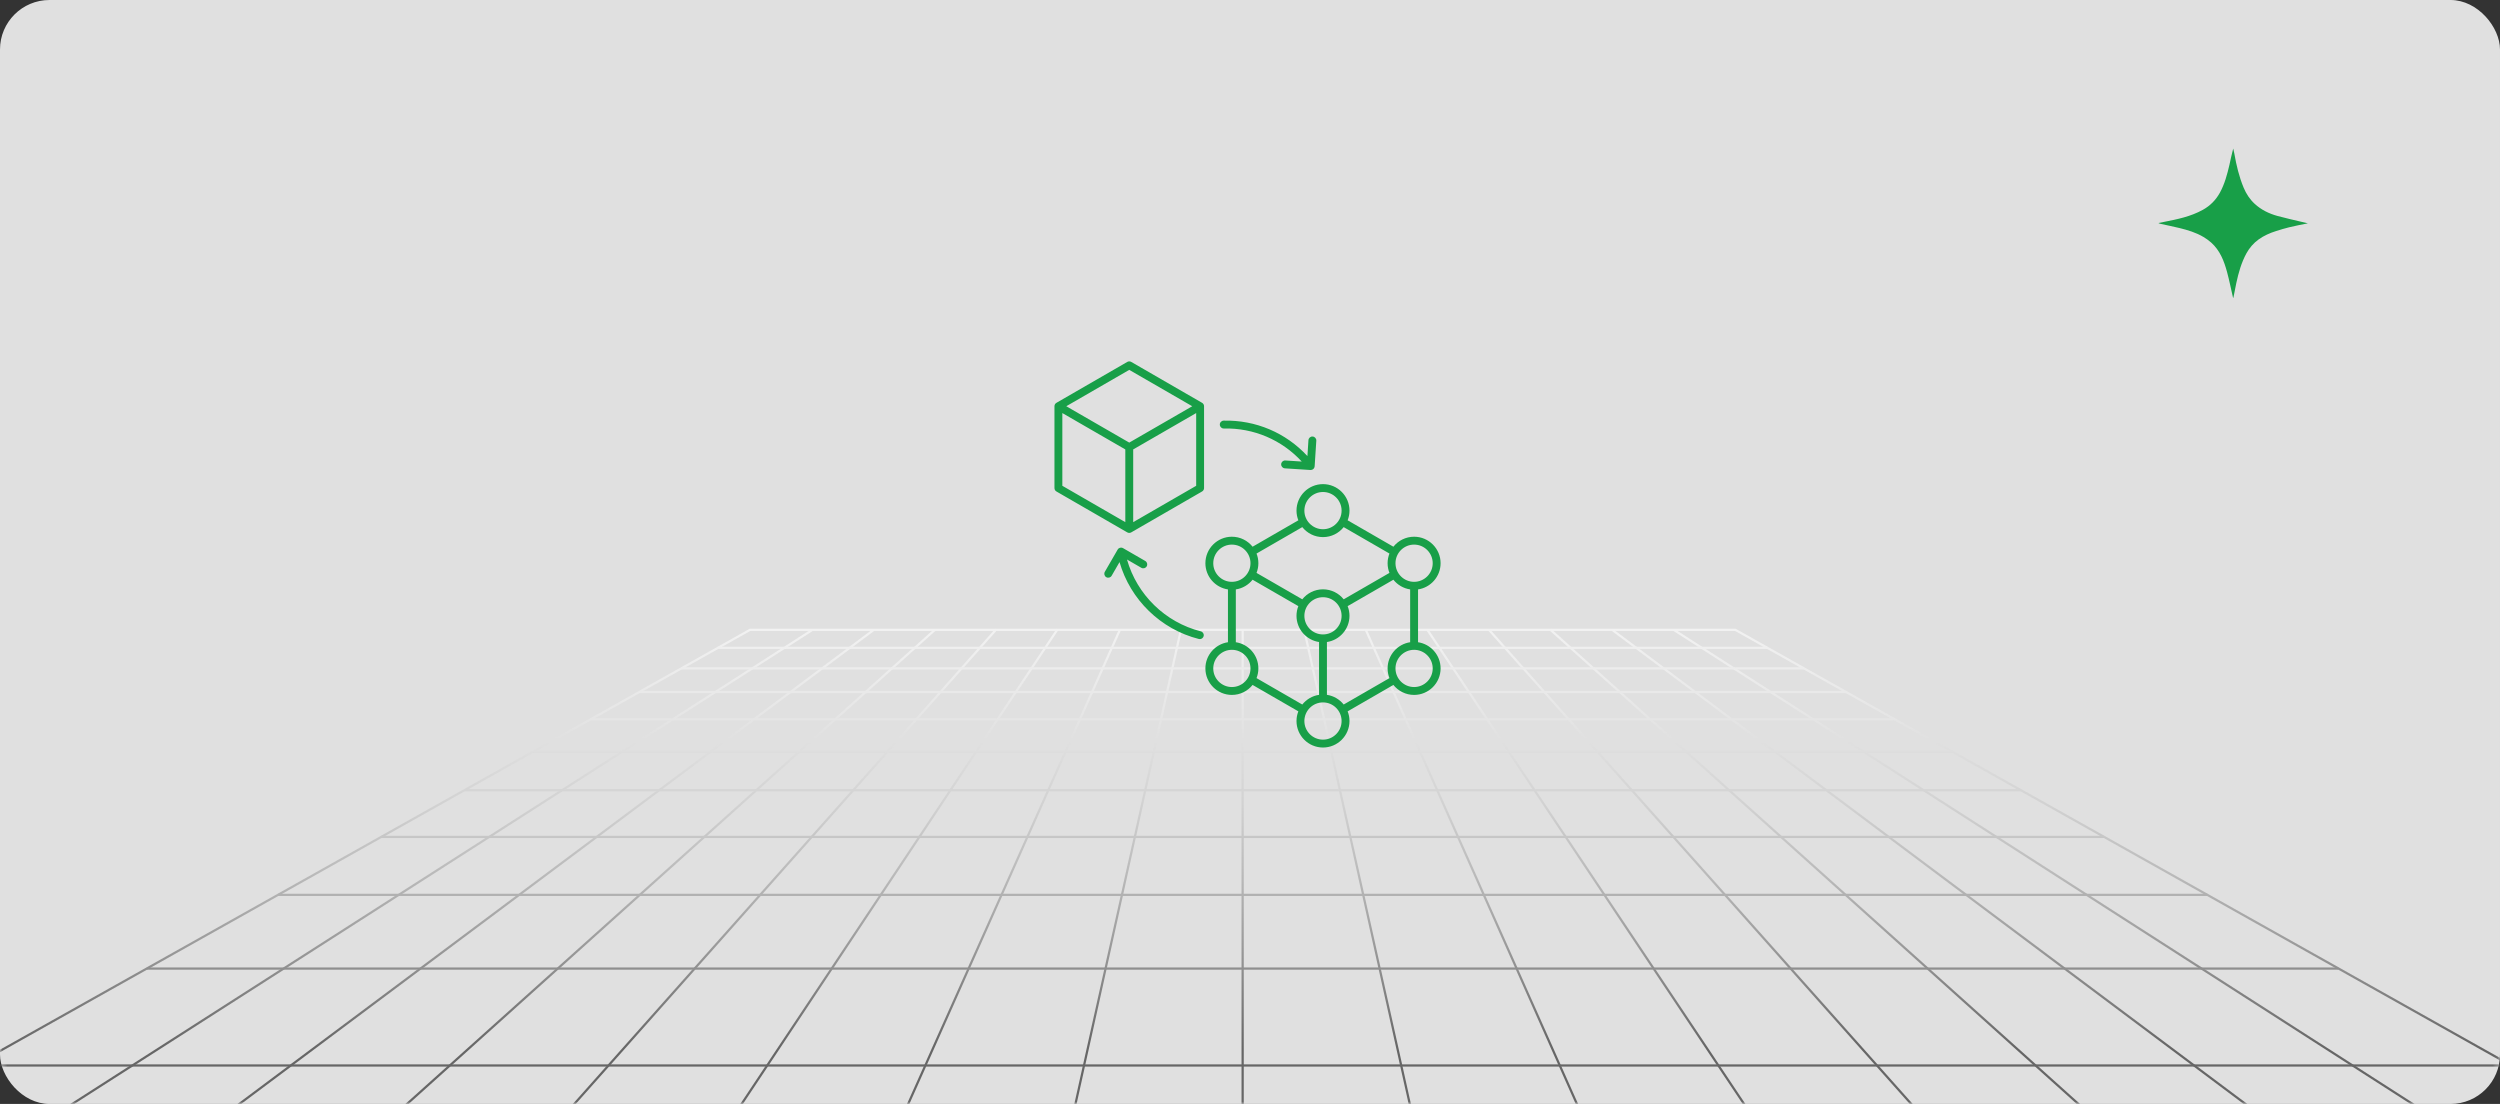 <svg width="505" height="223" viewBox="0 0 505 223" fill="none" xmlns="http://www.w3.org/2000/svg">
<rect x="0" y="0" width="505" height="223" fill="#333333" stroke="none"/>
<rect width="505" height="223" rx="10" fill="#E0E0E0"/>
<path d="M451.083 60.194C450.681 58.453 450.334 56.693 449.869 54.961C449.266 52.734 448.444 50.59 446.655 48.996C446.171 48.565 445.641 48.189 445.085 47.86C443.587 46.971 441.935 46.476 440.255 46.063C439.022 45.761 437.771 45.514 436.53 45.239C436.356 45.202 436.183 45.166 436 45.056C436.356 44.982 436.703 44.909 437.059 44.836C439.78 44.304 442.501 43.754 444.966 42.389C446.445 41.573 447.586 40.419 448.408 38.944C449.385 37.166 449.896 35.232 450.353 33.271C450.599 32.19 450.809 31.09 451.11 30C451.183 30.348 451.275 30.687 451.339 31.045C451.75 33.391 452.297 35.7 453.21 37.899C453.731 39.145 454.461 40.272 455.466 41.189C456.762 42.38 458.314 43.14 459.994 43.608C461.656 44.066 463.345 44.432 465.016 44.836C465.372 44.918 465.728 45.001 466.194 45.111C464.851 45.385 463.628 45.614 462.423 45.908C461.537 46.118 460.661 46.393 459.784 46.668C458.524 47.062 457.319 47.594 456.242 48.364C455.201 49.115 454.388 50.068 453.767 51.195C452.754 53.064 452.188 55.08 451.74 57.142C451.53 58.113 451.357 59.103 451.156 60.084C451.156 60.129 451.092 60.166 451.074 60.194H451.083Z" fill="#189F48"/>
<mask id="mask0_7308_1362" style="mask-type:alpha" maskUnits="userSpaceOnUse" x="0" y="0" width="505" height="223">
<rect width="505" height="223" rx="10" fill="#E0E0E0"/>
</mask>
<g mask="url(#mask0_7308_1362)">
<path d="M556.031 242.35H-54L-53.25 241.928L151.444 127H350.586L350.639 127.028L556.031 242.348V242.35ZM-52.277 241.899H554.309L350.469 127.451H151.562L-52.277 241.899Z" fill="url(#paint0_linear_7308_1362)"/>
<path d="M357.012 130.641H145.02V131.092H357.012V130.641Z" fill="url(#paint1_linear_7308_1362)"/>
<path d="M364.397 134.787H137.632V135.238H364.397V134.787Z" fill="url(#paint2_linear_7308_1362)"/>
<path d="M372.89 139.556H129.139V140.007H372.89V139.556Z" fill="url(#paint3_linear_7308_1362)"/>
<path d="M382.762 145.098H119.27V145.549H382.762V145.098Z" fill="url(#paint4_linear_7308_1362)"/>
<path d="M394.368 151.615H107.66V152.067H394.368V151.615Z" fill="url(#paint5_linear_7308_1362)"/>
<path d="M408.221 159.392H93.81V159.843H408.221V159.392Z" fill="url(#paint6_linear_7308_1362)"/>
<path d="M425.035 168.834H76.993V169.285H425.035V168.834Z" fill="url(#paint7_linear_7308_1362)"/>
<path d="M445.878 180.537H56.15V180.988H445.878V180.537Z" fill="url(#paint8_linear_7308_1362)"/>
<path d="M472.394 195.426H29.635V195.877H472.394V195.426Z" fill="url(#paint9_linear_7308_1362)"/>
<path d="M507.265 215.002H-5.232V215.453H507.265V215.002Z" fill="url(#paint10_linear_7308_1362)"/>
<path d="M163.871 127.116L-15.286 241.868L-15.043 242.248L164.114 127.496L163.871 127.116Z" fill="url(#paint11_linear_7308_1362)"/>
<path d="M176.293 127.1L22.713 241.867L22.983 242.228L176.563 127.461L176.293 127.1Z" fill="url(#paint12_linear_7308_1362)"/>
<path d="M188.677 127.072L60.766 241.96L61.068 242.296L188.978 127.407L188.677 127.072Z" fill="url(#paint13_linear_7308_1362)"/>
<path d="M201.035 127.023L98.807 242.005L99.144 242.304L201.373 127.323L201.035 127.023Z" fill="url(#paint14_linear_7308_1362)"/>
<path d="M213.413 127.033L136.851 242.051L137.226 242.3L213.788 127.283L213.413 127.033Z" fill="url(#paint15_linear_7308_1362)"/>
<path d="M225.995 127.161L174.717 242.009L175.129 242.193L226.407 127.345L225.995 127.161Z" fill="url(#paint16_linear_7308_1362)"/>
<path d="M238.327 127.166L212.769 242.071L213.209 242.169L238.767 127.264L238.327 127.166Z" fill="url(#paint17_linear_7308_1362)"/>
<path d="M251.241 127.224H250.79V242.124H251.241V127.224Z" fill="url(#paint18_linear_7308_1362)"/>
<path d="M263.676 127.185L263.236 127.283L288.814 242.183L289.254 242.085L263.676 127.185Z" fill="url(#paint19_linear_7308_1362)"/>
<path d="M276.104 127.144L275.692 127.327L326.85 242.228L327.262 242.045L276.104 127.144Z" fill="url(#paint20_linear_7308_1362)"/>
<path d="M288.514 127.095L288.139 127.346L364.882 242.243L365.257 241.993L288.514 127.095Z" fill="url(#paint21_linear_7308_1362)"/>
<path d="M300.919 127.054L300.582 127.354L402.911 242.246L403.248 241.946L300.919 127.054Z" fill="url(#paint22_linear_7308_1362)"/>
<path d="M313.333 127.035L313.031 127.371L440.942 242.259L441.243 241.923L313.333 127.035Z" fill="url(#paint23_linear_7308_1362)"/>
<path d="M478.997 242.306L325.516 127.406L325.785 127.044L479.266 241.944L478.997 242.306Z" fill="url(#paint24_linear_7308_1362)"/>
<path d="M338.231 127.046L337.988 127.426L517.044 242.334L517.288 241.955L338.231 127.046Z" fill="url(#paint25_linear_7308_1362)"/>
</g>
<path d="M242.823 81.371L228.509 73.106C228.263 72.965 227.96 72.965 227.713 73.106L213.398 81.371C213.151 81.513 213 81.775 213 82.06V98.588C213 98.873 213.151 99.136 213.398 99.278L227.712 107.543C227.834 107.614 227.973 107.649 228.11 107.649C228.247 107.649 228.385 107.614 228.508 107.543L242.821 99.278C243.068 99.136 243.219 98.873 243.219 98.588V82.06C243.221 81.775 243.068 81.513 242.823 81.371ZM228.11 74.714L240.832 82.059L228.11 89.404L215.388 82.06L228.11 74.714ZM214.592 83.439L227.314 90.784V105.475L214.592 98.129V83.439ZM228.906 105.475V90.784L241.628 83.439V98.13L228.906 105.475ZM286.444 129.73V119.063C289.02 118.678 291 116.451 291 113.77C291 110.819 288.6 108.418 285.648 108.418C283.958 108.418 282.447 109.208 281.466 110.437L272.224 105.101C272.463 104.494 272.597 103.835 272.597 103.144C272.597 100.193 270.196 97.793 267.245 97.793C264.294 97.793 261.893 100.193 261.893 103.144C261.893 103.835 262.025 104.494 262.266 105.101L253.024 110.437C252.041 109.208 250.532 108.418 248.842 108.418C245.891 108.418 243.49 110.819 243.49 113.77C243.49 116.451 245.472 118.678 248.046 119.063V129.73C245.47 130.115 243.49 132.342 243.49 135.023C243.49 137.974 245.891 140.374 248.842 140.374C250.532 140.374 252.043 139.585 253.024 138.356L262.266 143.692C262.027 144.298 261.893 144.957 261.893 145.648C261.893 148.599 264.294 151 267.245 151C270.196 151 272.597 148.599 272.597 145.648C272.597 144.957 272.465 144.298 272.224 143.692L281.466 138.356C282.449 139.585 283.958 140.374 285.648 140.374C288.6 140.374 291 137.974 291 135.023C291 132.342 289.018 130.115 286.444 129.73ZM285.648 110.01C287.721 110.01 289.408 111.697 289.408 113.77C289.408 115.844 287.721 117.53 285.648 117.53C283.574 117.53 281.888 115.843 281.888 113.77C281.888 111.697 283.574 110.01 285.648 110.01ZM267.243 99.384C269.318 99.384 271.003 101.072 271.003 103.144C271.003 105.219 269.316 106.904 267.243 106.904C265.171 106.904 263.484 105.217 263.484 103.144C263.484 101.072 265.171 99.384 267.243 99.384ZM263.062 106.478C264.044 107.707 265.553 108.496 267.243 108.496C268.934 108.496 270.445 107.707 271.425 106.478L280.667 111.814C280.429 112.42 280.295 113.079 280.295 113.77C280.295 114.461 280.427 115.12 280.667 115.726L271.425 121.062C270.443 119.833 268.934 119.044 267.243 119.044C265.553 119.044 264.042 119.833 263.062 121.062L253.819 115.726C254.058 115.12 254.192 114.461 254.192 113.77C254.192 113.079 254.06 112.42 253.819 111.814L263.062 106.478ZM267.243 128.157C265.171 128.157 263.484 126.47 263.484 124.397C263.484 122.325 265.171 120.637 267.243 120.637C269.318 120.637 271.003 122.325 271.003 124.397C271.003 126.47 269.318 128.157 267.243 128.157ZM245.079 113.77C245.079 111.697 246.766 110.01 248.839 110.01C250.913 110.01 252.599 111.697 252.599 113.77C252.599 115.844 250.911 117.53 248.839 117.53C246.766 117.53 245.079 115.844 245.079 113.77ZM248.839 138.783C246.766 138.783 245.079 137.095 245.079 135.023C245.079 132.948 246.766 131.263 248.839 131.263C250.913 131.263 252.599 132.95 252.599 135.023C252.6 137.095 250.913 138.783 248.839 138.783ZM253.819 136.979C254.058 136.373 254.192 135.714 254.192 135.023C254.192 132.342 252.21 130.115 249.636 129.73V119.063C251 118.859 252.197 118.136 253.022 117.103L262.264 122.439C262.025 123.046 261.892 123.705 261.892 124.395C261.892 127.076 263.874 129.303 266.448 129.688V140.355C265.083 140.559 263.886 141.282 263.062 142.315L253.819 136.979ZM267.243 149.408C265.171 149.408 263.484 147.721 263.484 145.648C263.484 143.576 265.171 141.888 267.243 141.888C269.318 141.888 271.003 143.576 271.003 145.648C271.003 147.721 269.318 149.408 267.243 149.408ZM271.425 142.313C270.601 141.282 269.404 140.559 268.039 140.355V129.688C270.615 129.303 272.595 127.076 272.595 124.395C272.595 123.705 272.463 123.046 272.223 122.439L281.465 117.103C282.289 118.136 283.487 118.857 284.851 119.063V129.73C282.275 130.115 280.295 132.342 280.295 135.023C280.295 135.714 280.427 136.373 280.667 136.979L271.425 142.313ZM285.648 138.783C283.574 138.783 281.888 137.095 281.888 135.023C281.888 132.948 283.576 131.263 285.648 131.263C287.721 131.263 289.408 132.95 289.408 135.023C289.408 137.095 287.721 138.783 285.648 138.783ZM246.403 85.781C246.394 85.341 246.742 84.977 247.182 84.967C253.66 84.822 259.741 87.417 264.098 92.127L264.305 88.921C264.334 88.482 264.712 88.144 265.15 88.178C265.59 88.207 265.922 88.585 265.894 89.023L265.559 94.197C265.532 94.618 265.182 94.942 264.767 94.942C264.749 94.942 264.732 94.942 264.714 94.94L259.541 94.606C259.101 94.577 258.768 94.198 258.797 93.76C258.826 93.321 259.203 92.984 259.642 93.017L262.949 93.23C258.901 88.842 253.243 86.424 247.215 86.557C246.774 86.575 246.414 86.22 246.403 85.781ZM243.137 128.498C243.046 128.859 242.721 129.099 242.366 129.099C242.301 129.099 242.236 129.091 242.17 129.076C234.444 127.122 228.325 121.124 226.145 113.542L224.554 116.299C224.334 116.68 223.847 116.81 223.466 116.591C223.086 116.371 222.955 115.884 223.175 115.503L225.767 111.014C225.986 110.634 226.473 110.503 226.854 110.723L231.343 113.315C231.723 113.534 231.854 114.021 231.634 114.402C231.414 114.782 230.927 114.913 230.547 114.693L227.653 113.022C229.655 120.104 235.356 125.71 242.56 127.531C242.987 127.64 243.245 128.073 243.137 128.498Z" fill="#189F48"/>
<defs>
<linearGradient id="paint0_linear_7308_1362" x1="251.014" y1="237.514" x2="251.014" y2="54.216" gradientUnits="userSpaceOnUse">
<stop offset="0.14" stop-color="#666666"/>
<stop offset="0.17" stop-color="#747474"/>
<stop offset="0.25" stop-color="#999999"/>
<stop offset="0.33" stop-color="#B9B9B9"/>
<stop offset="0.41" stop-color="#D2D2D2"/>
<stop offset="0.51" stop-color="#E6E6E6"/>
<stop offset="0.62" stop-color="#F4F4F4"/>
<stop offset="0.76" stop-color="#FCFCFC"/>
<stop offset="1" stop-color="white"/>
</linearGradient>
<linearGradient id="paint1_linear_7308_1362" x1="251.014" y1="237.516" x2="251.014" y2="54.214" gradientUnits="userSpaceOnUse">
<stop offset="0.14" stop-color="#666666"/>
<stop offset="0.17" stop-color="#747474"/>
<stop offset="0.25" stop-color="#999999"/>
<stop offset="0.33" stop-color="#B9B9B9"/>
<stop offset="0.41" stop-color="#D2D2D2"/>
<stop offset="0.51" stop-color="#E6E6E6"/>
<stop offset="0.62" stop-color="#F4F4F4"/>
<stop offset="0.76" stop-color="#FCFCFC"/>
<stop offset="1" stop-color="white"/>
</linearGradient>
<linearGradient id="paint2_linear_7308_1362" x1="251.014" y1="237.522" x2="251.014" y2="54.212" gradientUnits="userSpaceOnUse">
<stop offset="0.14" stop-color="#666666"/>
<stop offset="0.17" stop-color="#747474"/>
<stop offset="0.25" stop-color="#999999"/>
<stop offset="0.33" stop-color="#B9B9B9"/>
<stop offset="0.41" stop-color="#D2D2D2"/>
<stop offset="0.51" stop-color="#E6E6E6"/>
<stop offset="0.62" stop-color="#F4F4F4"/>
<stop offset="0.76" stop-color="#FCFCFC"/>
<stop offset="1" stop-color="white"/>
</linearGradient>
<linearGradient id="paint3_linear_7308_1362" x1="251.014" y1="237.516" x2="251.014" y2="54.214" gradientUnits="userSpaceOnUse">
<stop offset="0.14" stop-color="#666666"/>
<stop offset="0.17" stop-color="#747474"/>
<stop offset="0.25" stop-color="#999999"/>
<stop offset="0.33" stop-color="#B9B9B9"/>
<stop offset="0.41" stop-color="#D2D2D2"/>
<stop offset="0.51" stop-color="#E6E6E6"/>
<stop offset="0.62" stop-color="#F4F4F4"/>
<stop offset="0.76" stop-color="#FCFCFC"/>
<stop offset="1" stop-color="white"/>
</linearGradient>
<linearGradient id="paint4_linear_7308_1362" x1="251.014" y1="237.492" x2="251.014" y2="54.238" gradientUnits="userSpaceOnUse">
<stop offset="0.14" stop-color="#666666"/>
<stop offset="0.17" stop-color="#747474"/>
<stop offset="0.25" stop-color="#999999"/>
<stop offset="0.33" stop-color="#B9B9B9"/>
<stop offset="0.41" stop-color="#D2D2D2"/>
<stop offset="0.51" stop-color="#E6E6E6"/>
<stop offset="0.62" stop-color="#F4F4F4"/>
<stop offset="0.76" stop-color="#FCFCFC"/>
<stop offset="1" stop-color="white"/>
</linearGradient>
<linearGradient id="paint5_linear_7308_1362" x1="251.014" y1="237.517" x2="251.014" y2="54.214" gradientUnits="userSpaceOnUse">
<stop offset="0.14" stop-color="#666666"/>
<stop offset="0.17" stop-color="#747474"/>
<stop offset="0.25" stop-color="#999999"/>
<stop offset="0.33" stop-color="#B9B9B9"/>
<stop offset="0.41" stop-color="#D2D2D2"/>
<stop offset="0.51" stop-color="#E6E6E6"/>
<stop offset="0.62" stop-color="#F4F4F4"/>
<stop offset="0.76" stop-color="#FCFCFC"/>
<stop offset="1" stop-color="white"/>
</linearGradient>
<linearGradient id="paint6_linear_7308_1362" x1="251.014" y1="237.517" x2="251.014" y2="54.213" gradientUnits="userSpaceOnUse">
<stop offset="0.14" stop-color="#666666"/>
<stop offset="0.17" stop-color="#747474"/>
<stop offset="0.25" stop-color="#999999"/>
<stop offset="0.33" stop-color="#B9B9B9"/>
<stop offset="0.41" stop-color="#D2D2D2"/>
<stop offset="0.51" stop-color="#E6E6E6"/>
<stop offset="0.62" stop-color="#F4F4F4"/>
<stop offset="0.76" stop-color="#FCFCFC"/>
<stop offset="1" stop-color="white"/>
</linearGradient>
<linearGradient id="paint7_linear_7308_1362" x1="251.014" y1="237.516" x2="251.014" y2="54.214" gradientUnits="userSpaceOnUse">
<stop offset="0.14" stop-color="#666666"/>
<stop offset="0.17" stop-color="#747474"/>
<stop offset="0.25" stop-color="#999999"/>
<stop offset="0.33" stop-color="#B9B9B9"/>
<stop offset="0.41" stop-color="#D2D2D2"/>
<stop offset="0.51" stop-color="#E6E6E6"/>
<stop offset="0.62" stop-color="#F4F4F4"/>
<stop offset="0.76" stop-color="#FCFCFC"/>
<stop offset="1" stop-color="white"/>
</linearGradient>
<linearGradient id="paint8_linear_7308_1362" x1="251.014" y1="237.517" x2="251.014" y2="54.213" gradientUnits="userSpaceOnUse">
<stop offset="0.14" stop-color="#666666"/>
<stop offset="0.17" stop-color="#747474"/>
<stop offset="0.25" stop-color="#999999"/>
<stop offset="0.33" stop-color="#B9B9B9"/>
<stop offset="0.41" stop-color="#D2D2D2"/>
<stop offset="0.51" stop-color="#E6E6E6"/>
<stop offset="0.62" stop-color="#F4F4F4"/>
<stop offset="0.76" stop-color="#FCFCFC"/>
<stop offset="1" stop-color="white"/>
</linearGradient>
<linearGradient id="paint9_linear_7308_1362" x1="251.016" y1="237.507" x2="251.016" y2="54.243" gradientUnits="userSpaceOnUse">
<stop offset="0.14" stop-color="#666666"/>
<stop offset="0.17" stop-color="#747474"/>
<stop offset="0.25" stop-color="#999999"/>
<stop offset="0.33" stop-color="#B9B9B9"/>
<stop offset="0.41" stop-color="#D2D2D2"/>
<stop offset="0.51" stop-color="#E6E6E6"/>
<stop offset="0.62" stop-color="#F4F4F4"/>
<stop offset="0.76" stop-color="#FCFCFC"/>
<stop offset="1" stop-color="white"/>
</linearGradient>
<linearGradient id="paint10_linear_7308_1362" x1="251.016" y1="237.514" x2="251.016" y2="54.213" gradientUnits="userSpaceOnUse">
<stop offset="0.14" stop-color="#666666"/>
<stop offset="0.17" stop-color="#747474"/>
<stop offset="0.25" stop-color="#999999"/>
<stop offset="0.33" stop-color="#B9B9B9"/>
<stop offset="0.41" stop-color="#D2D2D2"/>
<stop offset="0.51" stop-color="#E6E6E6"/>
<stop offset="0.62" stop-color="#F4F4F4"/>
<stop offset="0.76" stop-color="#FCFCFC"/>
<stop offset="1" stop-color="white"/>
</linearGradient>
<linearGradient id="paint11_linear_7308_1362" x1="74.415" y1="237.515" x2="74.414" y2="54.217" gradientUnits="userSpaceOnUse">
<stop offset="0.14" stop-color="#666666"/>
<stop offset="0.17" stop-color="#747474"/>
<stop offset="0.25" stop-color="#999999"/>
<stop offset="0.33" stop-color="#B9B9B9"/>
<stop offset="0.41" stop-color="#D2D2D2"/>
<stop offset="0.51" stop-color="#E6E6E6"/>
<stop offset="0.62" stop-color="#F4F4F4"/>
<stop offset="0.76" stop-color="#FCFCFC"/>
<stop offset="1" stop-color="white"/>
</linearGradient>
<linearGradient id="paint12_linear_7308_1362" x1="99.633" y1="237.514" x2="99.632" y2="54.216" gradientUnits="userSpaceOnUse">
<stop offset="0.14" stop-color="#666666"/>
<stop offset="0.17" stop-color="#747474"/>
<stop offset="0.25" stop-color="#999999"/>
<stop offset="0.33" stop-color="#B9B9B9"/>
<stop offset="0.41" stop-color="#D2D2D2"/>
<stop offset="0.51" stop-color="#E6E6E6"/>
<stop offset="0.62" stop-color="#F4F4F4"/>
<stop offset="0.76" stop-color="#FCFCFC"/>
<stop offset="1" stop-color="white"/>
</linearGradient>
<linearGradient id="paint13_linear_7308_1362" x1="124.876" y1="237.514" x2="124.876" y2="54.215" gradientUnits="userSpaceOnUse">
<stop offset="0.14" stop-color="#666666"/>
<stop offset="0.17" stop-color="#747474"/>
<stop offset="0.25" stop-color="#999999"/>
<stop offset="0.33" stop-color="#B9B9B9"/>
<stop offset="0.41" stop-color="#D2D2D2"/>
<stop offset="0.51" stop-color="#E6E6E6"/>
<stop offset="0.62" stop-color="#F4F4F4"/>
<stop offset="0.76" stop-color="#FCFCFC"/>
<stop offset="1" stop-color="white"/>
</linearGradient>
<linearGradient id="paint14_linear_7308_1362" x1="150.085" y1="237.517" x2="150.085" y2="54.219" gradientUnits="userSpaceOnUse">
<stop offset="0.14" stop-color="#666666"/>
<stop offset="0.17" stop-color="#747474"/>
<stop offset="0.25" stop-color="#999999"/>
<stop offset="0.33" stop-color="#B9B9B9"/>
<stop offset="0.41" stop-color="#D2D2D2"/>
<stop offset="0.51" stop-color="#E6E6E6"/>
<stop offset="0.62" stop-color="#F4F4F4"/>
<stop offset="0.76" stop-color="#FCFCFC"/>
<stop offset="1" stop-color="white"/>
</linearGradient>
<linearGradient id="paint15_linear_7308_1362" x1="175.317" y1="237.517" x2="175.317" y2="54.218" gradientUnits="userSpaceOnUse">
<stop offset="0.14" stop-color="#666666"/>
<stop offset="0.17" stop-color="#747474"/>
<stop offset="0.25" stop-color="#999999"/>
<stop offset="0.33" stop-color="#B9B9B9"/>
<stop offset="0.41" stop-color="#D2D2D2"/>
<stop offset="0.51" stop-color="#E6E6E6"/>
<stop offset="0.62" stop-color="#F4F4F4"/>
<stop offset="0.76" stop-color="#FCFCFC"/>
<stop offset="1" stop-color="white"/>
</linearGradient>
<linearGradient id="paint16_linear_7308_1362" x1="200.563" y1="237.511" x2="200.562" y2="54.213" gradientUnits="userSpaceOnUse">
<stop offset="0.14" stop-color="#666666"/>
<stop offset="0.17" stop-color="#747474"/>
<stop offset="0.25" stop-color="#999999"/>
<stop offset="0.33" stop-color="#B9B9B9"/>
<stop offset="0.41" stop-color="#D2D2D2"/>
<stop offset="0.51" stop-color="#E6E6E6"/>
<stop offset="0.62" stop-color="#F4F4F4"/>
<stop offset="0.76" stop-color="#FCFCFC"/>
<stop offset="1" stop-color="white"/>
</linearGradient>
<linearGradient id="paint17_linear_7308_1362" x1="225.763" y1="237.526" x2="225.763" y2="54.227" gradientUnits="userSpaceOnUse">
<stop offset="0.14" stop-color="#666666"/>
<stop offset="0.17" stop-color="#747474"/>
<stop offset="0.25" stop-color="#999999"/>
<stop offset="0.33" stop-color="#B9B9B9"/>
<stop offset="0.41" stop-color="#D2D2D2"/>
<stop offset="0.51" stop-color="#E6E6E6"/>
<stop offset="0.62" stop-color="#F4F4F4"/>
<stop offset="0.76" stop-color="#FCFCFC"/>
<stop offset="1" stop-color="white"/>
</linearGradient>
<linearGradient id="paint18_linear_7308_1362" x1="251.016" y1="237.514" x2="251.016" y2="54.216" gradientUnits="userSpaceOnUse">
<stop offset="0.14" stop-color="#666666"/>
<stop offset="0.17" stop-color="#747474"/>
<stop offset="0.25" stop-color="#999999"/>
<stop offset="0.33" stop-color="#B9B9B9"/>
<stop offset="0.41" stop-color="#D2D2D2"/>
<stop offset="0.51" stop-color="#E6E6E6"/>
<stop offset="0.62" stop-color="#F4F4F4"/>
<stop offset="0.76" stop-color="#FCFCFC"/>
<stop offset="1" stop-color="white"/>
</linearGradient>
<linearGradient id="paint19_linear_7308_1362" x1="276.246" y1="237.514" x2="276.246" y2="54.216" gradientUnits="userSpaceOnUse">
<stop offset="0.14" stop-color="#666666"/>
<stop offset="0.17" stop-color="#747474"/>
<stop offset="0.25" stop-color="#999999"/>
<stop offset="0.33" stop-color="#B9B9B9"/>
<stop offset="0.41" stop-color="#D2D2D2"/>
<stop offset="0.51" stop-color="#E6E6E6"/>
<stop offset="0.62" stop-color="#F4F4F4"/>
<stop offset="0.76" stop-color="#FCFCFC"/>
<stop offset="1" stop-color="white"/>
</linearGradient>
<linearGradient id="paint20_linear_7308_1362" x1="301.477" y1="237.514" x2="301.478" y2="54.215" gradientUnits="userSpaceOnUse">
<stop offset="0.14" stop-color="#666666"/>
<stop offset="0.17" stop-color="#747474"/>
<stop offset="0.25" stop-color="#999999"/>
<stop offset="0.33" stop-color="#B9B9B9"/>
<stop offset="0.41" stop-color="#D2D2D2"/>
<stop offset="0.51" stop-color="#E6E6E6"/>
<stop offset="0.62" stop-color="#F4F4F4"/>
<stop offset="0.76" stop-color="#FCFCFC"/>
<stop offset="1" stop-color="white"/>
</linearGradient>
<linearGradient id="paint21_linear_7308_1362" x1="326.697" y1="237.515" x2="326.698" y2="54.217" gradientUnits="userSpaceOnUse">
<stop offset="0.14" stop-color="#666666"/>
<stop offset="0.17" stop-color="#747474"/>
<stop offset="0.25" stop-color="#999999"/>
<stop offset="0.33" stop-color="#B9B9B9"/>
<stop offset="0.41" stop-color="#D2D2D2"/>
<stop offset="0.51" stop-color="#E6E6E6"/>
<stop offset="0.62" stop-color="#F4F4F4"/>
<stop offset="0.76" stop-color="#FCFCFC"/>
<stop offset="1" stop-color="white"/>
</linearGradient>
<linearGradient id="paint22_linear_7308_1362" x1="351.91" y1="237.52" x2="351.911" y2="54.222" gradientUnits="userSpaceOnUse">
<stop offset="0.14" stop-color="#666666"/>
<stop offset="0.17" stop-color="#747474"/>
<stop offset="0.25" stop-color="#999999"/>
<stop offset="0.33" stop-color="#B9B9B9"/>
<stop offset="0.41" stop-color="#D2D2D2"/>
<stop offset="0.51" stop-color="#E6E6E6"/>
<stop offset="0.62" stop-color="#F4F4F4"/>
<stop offset="0.76" stop-color="#FCFCFC"/>
<stop offset="1" stop-color="white"/>
</linearGradient>
<linearGradient id="paint23_linear_7308_1362" x1="377.133" y1="237.521" x2="377.134" y2="54.223" gradientUnits="userSpaceOnUse">
<stop offset="0.14" stop-color="#666666"/>
<stop offset="0.17" stop-color="#747474"/>
<stop offset="0.25" stop-color="#999999"/>
<stop offset="0.33" stop-color="#B9B9B9"/>
<stop offset="0.41" stop-color="#D2D2D2"/>
<stop offset="0.51" stop-color="#E6E6E6"/>
<stop offset="0.62" stop-color="#F4F4F4"/>
<stop offset="0.76" stop-color="#FCFCFC"/>
<stop offset="1" stop-color="white"/>
</linearGradient>
<linearGradient id="paint24_linear_7308_1362" x1="402.39" y1="237.514" x2="402.39" y2="54.216" gradientUnits="userSpaceOnUse">
<stop offset="0.14" stop-color="#666666"/>
<stop offset="0.17" stop-color="#747474"/>
<stop offset="0.25" stop-color="#999999"/>
<stop offset="0.33" stop-color="#B9B9B9"/>
<stop offset="0.41" stop-color="#D2D2D2"/>
<stop offset="0.51" stop-color="#E6E6E6"/>
<stop offset="0.62" stop-color="#F4F4F4"/>
<stop offset="0.76" stop-color="#FCFCFC"/>
<stop offset="1" stop-color="white"/>
</linearGradient>
<linearGradient id="paint25_linear_7308_1362" x1="427.64" y1="237.505" x2="427.641" y2="54.208" gradientUnits="userSpaceOnUse">
<stop offset="0.14" stop-color="#666666"/>
<stop offset="0.17" stop-color="#747474"/>
<stop offset="0.25" stop-color="#999999"/>
<stop offset="0.33" stop-color="#B9B9B9"/>
<stop offset="0.41" stop-color="#D2D2D2"/>
<stop offset="0.51" stop-color="#E6E6E6"/>
<stop offset="0.62" stop-color="#F4F4F4"/>
<stop offset="0.76" stop-color="#FCFCFC"/>
<stop offset="1" stop-color="white"/>
</linearGradient>
</defs>
</svg>
